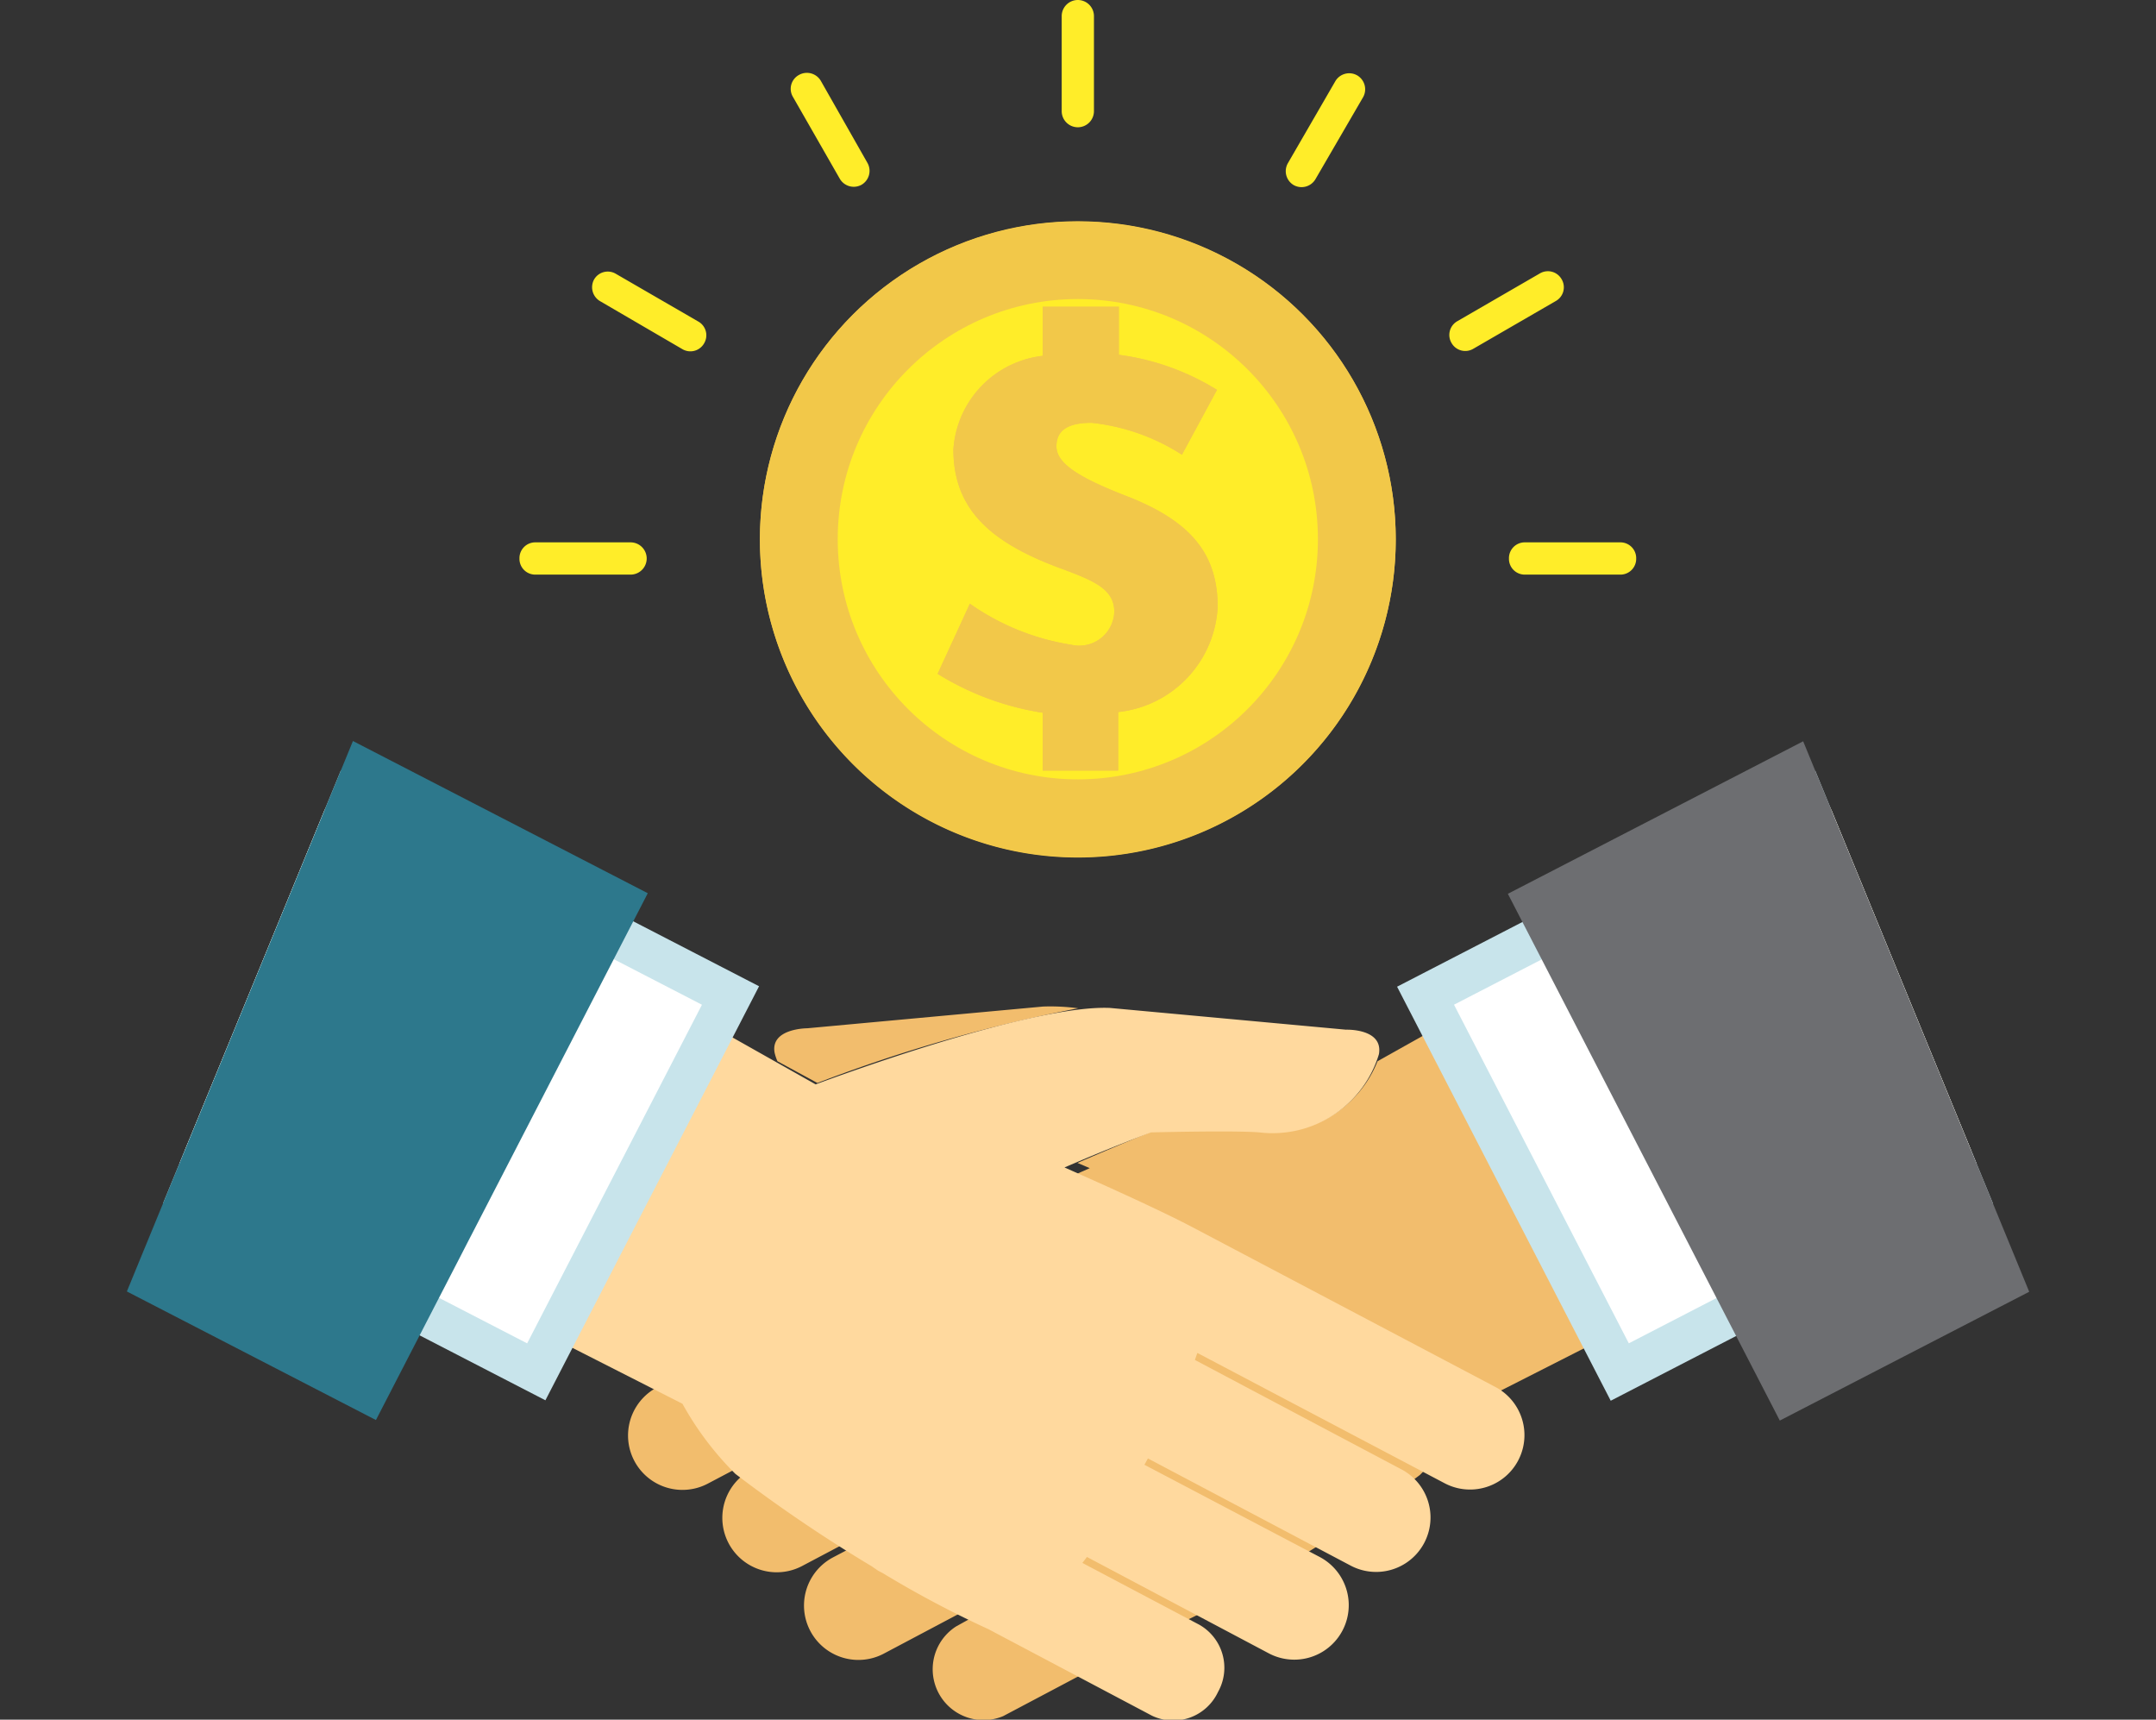 <svg xmlns="http://www.w3.org/2000/svg" xmlns:xlink="http://www.w3.org/1999/xlink" viewBox="0 0 61.51 49.05">
  <rect x="0" y="0" width="61.51" height="49.05" fill="#333333" stroke="none"/>
  <defs>
    <style>
      .cls-1 {
        fill: none;
      }

      .cls-2 {
        isolation: isolate;
      }

      .cls-3 {
        clip-path: url(#clip-path);
      }

      .cls-4 {
        fill: #f2bd6d;
      }

      .cls-5 {
        fill: #ffd99e;
      }

      .cls-6 {
        fill: #c8e4eb;
      }

      .cls-7 {
        fill: #fff;
      }

      .cls-8 {
        fill: #2d788c;
      }

      .cls-9 {
        fill: #6d6e71;
      }

      .cls-10, .cls-12 {
        fill: #f2c849;
      }

      .cls-11 {
        fill: #ffed29;
      }

      .cls-12, .cls-13 {
        mix-blend-mode: multiply;
      }
    </style>
    <clipPath id="clip-path" transform="translate(-108.25 -71.61)">
      <polygon class="cls-1" points="159.54 92.38 118.47 92.38 111.33 109.76 130.55 121.79 147.46 121.79 166.67 109.74 159.54 92.38"/>
    </clipPath>
  </defs>
  <title>partner</title>
  <g class="cls-2">
    <g id="Layer_1" data-name="Layer 1">
      <g>
        <g class="cls-3">
          <g>
            <g>
              <path class="cls-4" d="M131.57,102.5a44.29,44.29,0,0,1,7.44-2.13,5.9,5.9,0,0,0-1-.05l-6.73.62s-1.06,0-.93.7a1.43,1.43,0,0,0,.08.24Z" transform="translate(-108.25 -71.61)"/>
              <path class="cls-4" d="M164.5,92.38l-16.95,9.5a3.2,3.2,0,0,1-3.34,2c-0.73-.05-3.09,0-3.09,0s-0.93.38-2.13,0.9l0.35,0.15c-0.45.2-2.63,1.16-3.7,1.73h0L127,111.18a1.55,1.55,0,0,0,1.44,2.75l7.06-3.72,0.08,0.2-5.89,3.12a1.55,1.55,0,0,0,1.44,2.75l5.79-3.06,0.1,0.18-5,2.63a1.55,1.55,0,0,0,1.44,2.75l5.19-2.75,0.13,0.17L135.53,118a1.45,1.45,0,0,0,1.34,2.56l4.67-2.47h0a29.4,29.4,0,0,0,3-1.59l0.15-.08,0.19-.12h0a42.08,42.08,0,0,0,3.88-2.62,8.75,8.75,0,0,0,1.51-2l19.35-9.83Z" transform="translate(-108.25 -71.61)"/>
            </g>
            <path class="cls-5" d="M143,119.87a1.41,1.41,0,0,0-.54-1.92l-3.33-1.76,0.13-.17,5.19,2.75a1.55,1.55,0,0,0,1.45-2.75l-5-2.63,0.1-.18,5.79,3.06a1.55,1.55,0,0,0,1.44-2.75l-5.89-3.12,0.07-.2,7.06,3.72a1.55,1.55,0,0,0,1.44-2.75l-8.59-4.53h0c-1.07-.57-3.25-1.53-3.7-1.73,1.36-.59,2.47-1,2.47-1s2.36-.06,3.09,0a3.17,3.17,0,0,0,3.41-2.23c0.13-.74-0.94-0.7-0.94-0.7l-6.73-.62c-2.2-.1-7.73,1.93-8.4,2.18L113.51,92.38l-5.14,9.44,19.35,9.83a8.84,8.84,0,0,0,1.51,2,42.12,42.12,0,0,0,3.88,2.63h0l0.19,0.13,0.15,0.08a29.52,29.52,0,0,0,3,1.59h0l4.67,2.47A1.41,1.41,0,0,0,143,119.87Z" transform="translate(-108.25 -71.61)"/>
          </g>
          <g>
            <g>
              <rect class="cls-6" x="113.59" y="94.79" width="13.29" height="14.9" transform="translate(-134.01 90.57) rotate(-62.7)"/>
              <rect class="cls-7" x="114.8" y="96" width="10.87" height="12.48" transform="translate(-134.02 90.55) rotate(-62.69)"/>
              <rect class="cls-8" x="109.04" y="95.8" width="16.91" height="12.08" transform="translate(-135.15 87.92) rotate(-62.7)"/>
            </g>
            <g>
              <rect class="cls-6" x="150.33" y="95.59" width="14.89" height="13.29" transform="translate(-137.57 12.15) rotate(-27.3)"/>
              <rect class="cls-7" x="151.53" y="96.8" width="12.48" height="10.87" transform="translate(-137.57 12.17) rotate(-27.31)"/>
              <rect class="cls-9" x="154.48" y="93.39" width="12.08" height="16.91" transform="translate(-137.09 13.39) rotate(-27.31)"/>
            </g>
          </g>
        </g>
        <g>
          <circle class="cls-10" cx="30.75" cy="15.38" r="9.07"/>
          <circle class="cls-11" cx="30.75" cy="15.38" r="6.85"/>
          <path class="cls-12" d="M139,77.93A9.07,9.07,0,1,0,148.07,87,9.07,9.07,0,0,0,139,77.93Zm0,17a8,8,0,1,1,8-8A8,8,0,0,1,139,95Z" transform="translate(-108.25 -71.61)"/>
          <path class="cls-10" d="M138,91.94A8,8,0,0,1,135,90.83l0.92-2A6.89,6.89,0,0,0,138.81,90a1,1,0,0,0,1.23-.94c0-.65-0.58-0.89-1.59-1.26-1.95-.73-3-1.67-3-3.37A2.88,2.88,0,0,1,138,81.76v-1.4h2.17v1.37a7.06,7.06,0,0,1,2.8,1l-1,1.85a5.91,5.91,0,0,0-2.58-.91c-0.65,0-1,.2-1,0.67s0.58,0.87,2,1.42c1.8,0.7,2.6,1.62,2.6,3.16a3.18,3.18,0,0,1-2.84,3v1.67H138V91.94Z" transform="translate(-108.25 -71.61)"/>
          <g class="cls-13">
            <path class="cls-10" d="M138,91.94A8,8,0,0,1,135,90.83l0.92-2A6.89,6.89,0,0,0,138.81,90a1,1,0,0,0,1.23-.94c0-.65-0.58-0.89-1.59-1.26-1.95-.73-3-1.67-3-3.37A2.88,2.88,0,0,1,138,81.76v-1.4h2.17v1.37a7.06,7.06,0,0,1,2.8,1l-1,1.85a5.91,5.91,0,0,0-2.58-.91c-0.65,0-1,.2-1,0.67s0.58,0.87,2,1.42c1.8,0.7,2.6,1.62,2.6,3.16a3.18,3.18,0,0,1-2.84,3v1.67H138V91.94Z" transform="translate(-108.25 -71.61)"/>
          </g>
          <g>
            <path class="cls-11" d="M139.46,74.78a0.46,0.46,0,0,1-.46.46h0a0.46,0.46,0,0,1-.46-0.46V72.07a0.46,0.46,0,0,1,.46-0.46h0a0.46,0.46,0,0,1,.46.46v2.71Z" transform="translate(-108.25 -71.61)"/>
            <path class="cls-11" d="M145.78,76.72a0.46,0.46,0,0,1-.62.17h0a0.46,0.46,0,0,1-.17-0.62l1.36-2.35a0.46,0.46,0,0,1,.62-0.16h0a0.46,0.46,0,0,1,.17.62Z" transform="translate(-108.25 -71.61)"/>
            <path class="cls-11" d="M150.28,81.56a0.45,0.45,0,0,1-.62-0.17h0a0.45,0.45,0,0,1,.17-0.62l2.35-1.36a0.45,0.45,0,0,1,.62.16h0a0.45,0.45,0,0,1-.17.63Z" transform="translate(-108.25 -71.61)"/>
            <path class="cls-11" d="M151.76,88a0.45,0.45,0,0,1-.46-0.46h0a0.45,0.45,0,0,1,.46-0.46h2.71a0.45,0.45,0,0,1,.46.46h0a0.45,0.45,0,0,1-.46.46h-2.71Z" transform="translate(-108.25 -71.61)"/>
            <path class="cls-11" d="M123.53,88a0.45,0.45,0,0,1-.46-0.46h0a0.45,0.45,0,0,1,.46-0.46h2.71a0.46,0.46,0,0,1,.46.46h0a0.46,0.46,0,0,1-.46.46h-2.71Z" transform="translate(-108.25 -71.61)"/>
            <path class="cls-11" d="M125.37,80.2a0.46,0.46,0,0,1-.17-0.62h0a0.45,0.45,0,0,1,.62-0.16l2.35,1.36a0.45,0.45,0,0,1,.17.62h0a0.45,0.45,0,0,1-.62.17Z" transform="translate(-108.25 -71.61)"/>
            <path class="cls-11" d="M130.87,74.37a0.45,0.45,0,0,1,.17-0.62h0a0.46,0.46,0,0,1,.63.17L133,76.26a0.46,0.46,0,0,1-.17.62h0a0.46,0.46,0,0,1-.62-0.17Z" transform="translate(-108.25 -71.61)"/>
          </g>
        </g>
      </g>
    </g>
  </g>
</svg>
